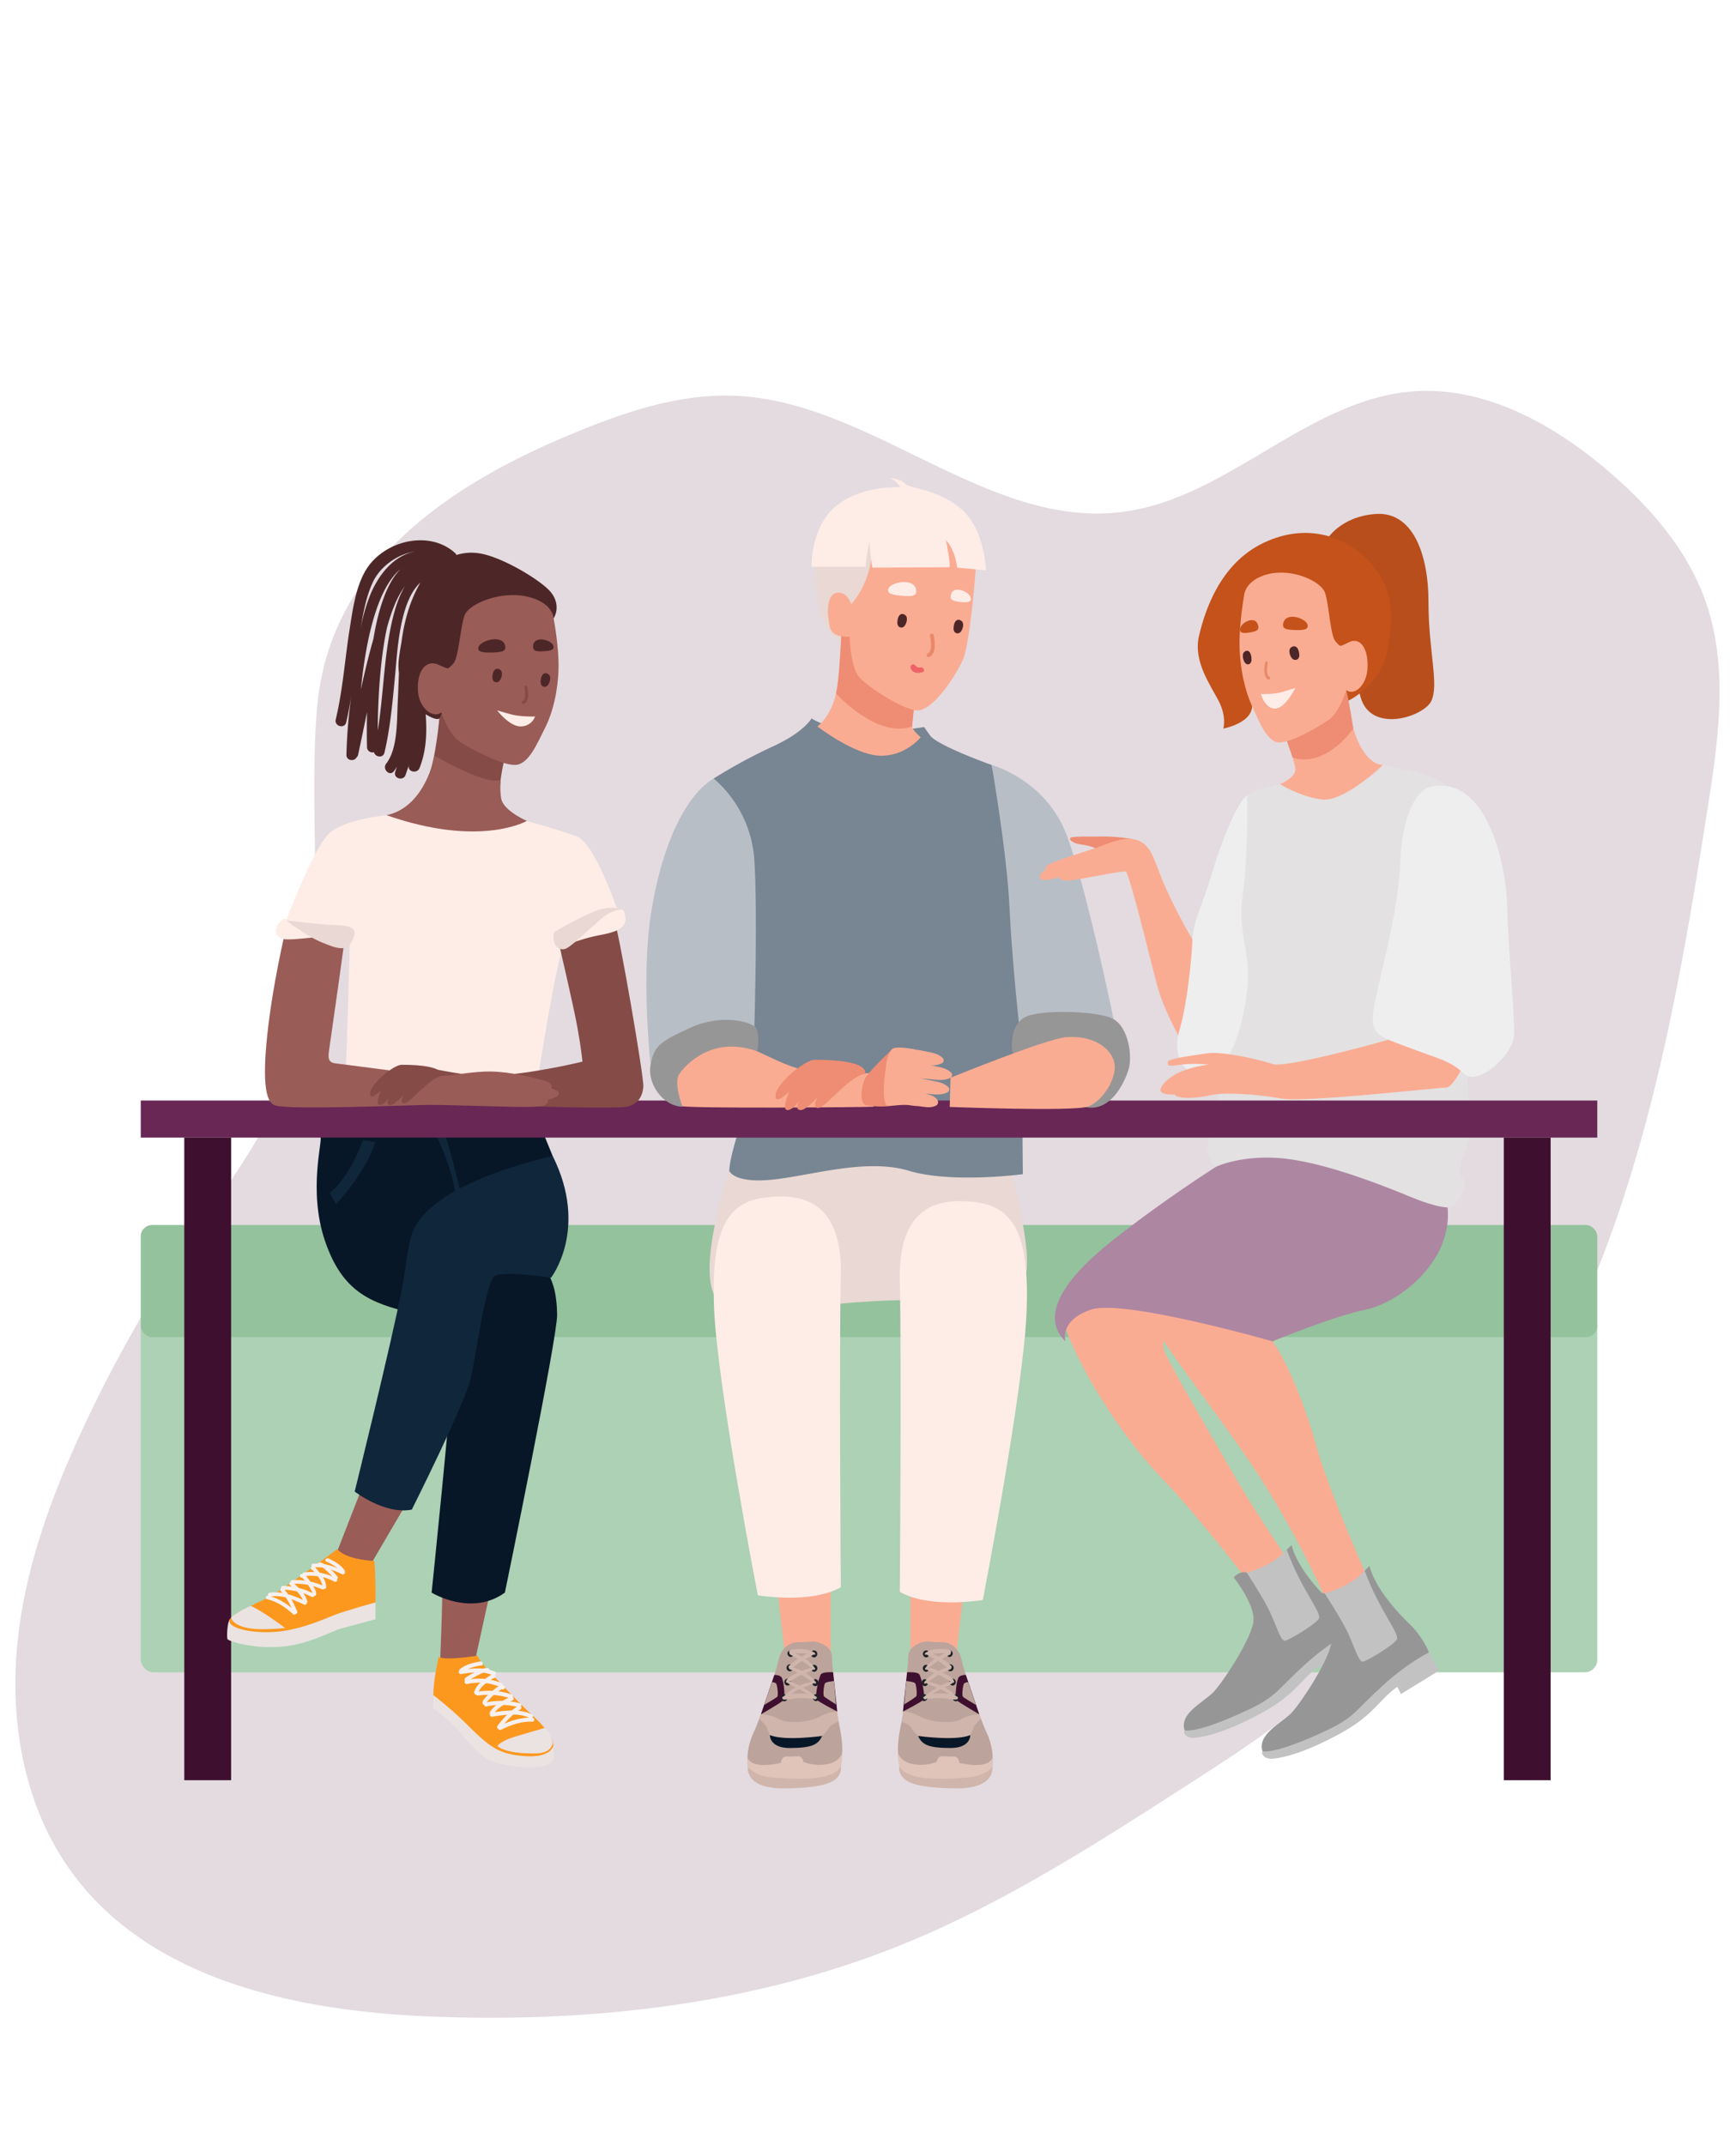<svg xmlns="http://www.w3.org/2000/svg" xmlns:xlink="http://www.w3.org/1999/xlink" width="740" height="914" viewBox="0 0 740 914">
  <defs>
    <clipPath id="clip-_6.1_IIlustration_2">
      <rect width="740" height="914"/>
    </clipPath>
  </defs>
  <g id="_6.1_IIlustration_2" data-name="6.1 IIlustration 2" clip-path="url(#clip-_6.1_IIlustration_2)">
    <path id="Path_102018" data-name="Path 102018" d="M374.841,42.555c-28.2-.2-55.423-9.723-82.721-17.089A568.689,568.689,0,0,0,200.148,8.672C167.21,5.431,133.6,5.136,101.635,13.779S39.368,40.492,21.019,68.286C-10.19,115.33-1.692,178.185,14.7,232.3c19.477,64.23,48.881,126.1,92.5,176.781,30.983,35.945,68.508,65.507,105.808,94.872,21.056,16.6,42.263,33.2,66.177,45.177,22.26,11.1,46.324,17.776,70.238,24.356,25.568,7.071,51.137,14.142,77.232,18.562,83.323,14.044,168.6.491,251.849-14.339,29.328-5.205,59.86-11.1,83.173-29.758,18.2-14.535,30.231-35.553,38.8-57.356,11.205-28.481,17-61.48,4.813-89.569-18.048-41.445-68.959-59.811-88.888-100.372-25.568-51.954,9.626-116.282-6.843-171.87-6.843-23.178-22.109-42.722-38.052-60.695C633.533,25.171,584.728-11.855,524.867,3.565,474.182,16.627,429.211,42.947,374.841,42.555Z" transform="translate(-39.185 797.648) rotate(-71)" fill="#e3dbe0"/>
    <g id="Group_17567" data-name="Group 17567" transform="translate(-285.637 -1135.008)">
      <rect id="Rectangle_15534" data-name="Rectangle 15534" width="620.875" height="152.932" rx="5.333" transform="translate(345.637 1694.681)" fill="#acd1b4"/>
      <rect id="Rectangle_15535" data-name="Rectangle 15535" width="620.875" height="47.774" rx="4.84" transform="translate(345.637 1657.023)" fill="#93c29c"/>
      <path id="Path_133966" data-name="Path 133966" d="M459.122,1480s-12.976,38.064-6.632,52.482,50.1.577,94.258,2.884,44.542-2.307,32.813-55.366S459.122,1480,459.122,1480Z" transform="translate(137.364 153.926)" fill="#e9d8d3"/>
      <path id="Path_133967" data-name="Path 133967" d="M531.672,1491.9c-3.961,2.946,31.817,46.715,49.07,73.821a425.237,425.237,0,0,1,28.7,53.807s18.61-6.485,16.9-10.841-16.808-37.487-22.576-58.25-14.884-40.659-20.418-46.138S534.1,1490.091,531.672,1491.9Z" transform="translate(242.735 199.985)" fill="#faac92"/>
      <path id="Path_133968" data-name="Path 133968" d="M516.625,1504.817s2.019,6.466,8.939,19.154,19.609,31.72,32.874,45.273,37.171,44.644,37.171,44.644l16.153-9.97s-15.549-22.85-25.065-39.575-28-47.755-28.548-51.617,1.153-12.111-3.749-19.032-9.228-4.614-23.646-1.442S516.625,1504.817,516.625,1504.817Z" transform="translate(223.466 196.749)" fill="#faac92"/>
      <path id="Path_133969" data-name="Path 133969" d="M393.035,1525.22,381.5,1554.827s3.7,9.468,16,1.779l14.342-24.465Z" transform="translate(46.869 243.849)" fill="#9a5c57"/>
      <path id="Path_133970" data-name="Path 133970" d="M401.7,1543.554c.484,1.154-.717,29.99-.717,29.99a15.73,15.73,0,0,0,15.186-.385l6.494-29.6Z" transform="translate(72.327 267.81)" fill="#9a5c57"/>
      <path id="Path_133971" data-name="Path 133971" d="M379.735,1460.387c1.153,1.153-5.382,22.684,1.924,44.217s19.078,26.53,37.028,30.758,17.567,10.766,17.376,22.684-8.919,96.507-8.919,96.507,16.822,10.381,31.229,0c0,0,22.437-108.81,22.266-118.423s-1.813-14.995-5.989-21.145,4.079-46.523,4.079-46.523l-3.308-8.074Z" transform="translate(42.482 159.117)" fill="#071727"/>
      <path id="Path_133972" data-name="Path 133972" d="M469.551,1463.887s-31.139,6.921-47.188,18.455-12.972,16.917-17.2,38.832-19.994,85.741-19.994,85.741,12.928,10,24.343,7.689c0,0,22.792-45.368,25.178-56.134s6.4-41.139,10.16-43.446,24.006.768,24.006.768S485.111,1495.03,469.551,1463.887Z" transform="translate(51.661 163.691)" fill="#10263b"/>
      <path id="Path_133973" data-name="Path 133973" d="M583.255,1470.477s-23.261,14.707-44.888,32.009-29.7,32.3-19.32,42.389c0,0-2.884-8.888,10.958-13.528s77.3,13.528,77.3,13.528,25.641-10.618,39.771-13.528,37.114-20.451,34.851-43.543-64.8-27.708-79.093-24.536S583.255,1470.477,583.255,1470.477Z" transform="translate(220.756 161.715)" fill="#ad86a2"/>
      <path id="Path_133974" data-name="Path 133974" d="M493.211,1383.075s-3.207,5.91-16.547,11.966a225.8,225.8,0,0,0-25.164,13.638s3.46,47.169,5.191,73.141,13.191,31.568,12.794,46.071-10.776,36.708-11.352,47.954c0,0,1.882,5.479,18.531,3.749s39.861-9.228,58.1-3.749,48.517,1.442,48.517,1.442-.565-60.277,0-74.11c1.73-42.288-13.3-100.279-13.3-100.279s-21.4-7.569-25.967-12.183l-2.831-3.972S508.686,1392.607,493.211,1383.075Z" transform="translate(138.353 58.077)" fill="#788593"/>
      <path id="Path_133975" data-name="Path 133975" d="M400.358,1461.21s6.672,13.025,8.017,25.353l2.152-1.516s-4.074-17.108-6-22.492S400.358,1461.21,400.358,1461.21Z" transform="translate(71.515 158.293)" fill="#10263b"/>
      <path id="Path_133976" data-name="Path 133976" d="M573.656,1399.862s-11.622,2.254-14.049,4.807-5.56,46.715-5.56,61.325-.738,44.814-3.654,55.366-8.457,31.72-7.5,35.949,3.46,5.576,3.46,5.576,10.381-5,27.3-3.652,40.177,10.141,55.172,16.317S646.9,1580,646.9,1580s7.689-6.921,4.42-12.5,2.692-10.958,3.077-19.223-6.259-143.02-9.954-147.832-26.956-8.776-26.956-8.776-4.9,8.194-18.889,10.5A49.446,49.446,0,0,1,573.656,1399.862Z" transform="translate(257.656 69.307)" fill="#e3e1e2"/>
      <path id="Path_133977" data-name="Path 133977" d="M394.692,1460.95s-5.045,15.138-14.13,22.492l2.6,4.9s12.4-12.833,16.87-26.53Z" transform="translate(45.644 159.853)" fill="#10263b"/>
      <path id="Path_133978" data-name="Path 133978" d="M502.859,1391.668s6.478,36.819,7.631,60.956,4.614,55.027,4.614,55.027,19.357-12.651,40.244-5.237c0,0-11.408-56.026-20.252-80.249S502.859,1391.668,502.859,1391.668Z" transform="translate(205.475 69.307)" fill="#b7bec6"/>
      <rect id="Rectangle_15536" data-name="Rectangle 15536" width="620.875" height="15.795" transform="translate(345.637 1603.979)" fill="#682755"/>
      <rect id="Rectangle_15537" data-name="Rectangle 15537" width="19.966" height="273.834" transform="translate(926.656 1619.774)" fill="#3e0f2f"/>
      <rect id="Rectangle_15538" data-name="Rectangle 15538" width="19.966" height="273.834" transform="translate(364.187 1619.774)" fill="#3e0f2f"/>
      <path id="Path_133979" data-name="Path 133979" d="M413.843,1381.595s-1.057,15.048-3.892,25.164c-5.583,19.918-18.889,19.486-18.889,19.486s18.744,8.939,35.037,9.082,24.723-6.632,24.723-6.632-8.575-3.46-10.739-8.363,1.338-18.455,1.338-18.455Z" transform="translate(59.366 56.143)" fill="#844b47"/>
      <path id="Path_133980" data-name="Path 133980" d="M411.508,1389.96s-3.721,21.747-20.446,25.353c0,0,18.744,8.939,35.037,9.082s24.723-6.632,24.723-6.632-10-4.323-10.914-9.6a32.048,32.048,0,0,1-.194-8.144S436.884,1404.256,411.508,1389.96Z" transform="translate(59.366 67.075)" fill="#9a5c57"/>
      <path id="Path_133981" data-name="Path 133981" d="M512.35,1439.441c-4.921,2.531-5.776,8.452-5.767,12.1s1.924,9.032,6.921,13.648S532.536,1478.37,541,1478.07s13.65-10.568,15.38-16.335-.1-17.745-6.395-21.369S518.694,1436.177,512.35,1439.441Z" transform="translate(210.342 128.933)" fill="#979696"/>
      <path id="Path_133982" data-name="Path 133982" d="M472.249,1371.049c-5.377-5.19-20.739-14.224-29.785-15.378a21.262,21.262,0,0,0-9.315.759,2.2,2.2,0,0,0-.6-.865c-10.194-9.184-27.261-5.933-35.919,4.376-6.051,7.2-7.539,18.845-8.958,27.778-2.058,12.953-2.916,26.033-5.968,38.825-.687,2.886,3.76,4.118,4.45,1.227.907-3.811,1.606-7.645,2.21-11.488a218.384,218.384,0,0,0-2.1,25.323c-.032,2.556,3.37,2.9,4.344,1.052a2.032,2.032,0,0,0,.639-1.1c1.3-6.037,2.538-12.1,3.807-18.151-.164,6.619-.085,11.989-.021,14.926a2.29,2.29,0,0,0,2.976,2.125c.436,2.1,3.876,2.715,4.466.2,2.593-11.073,3.5-22.245,4.589-33.54.92-9.585,1.834-30.922,10.739-38.929-4.552,7.853-6.9,16.458-8.1,25.519-.42,2.286-.8,4.623-1.089,7.066a24.312,24.312,0,0,0,.035,5.972c-.182,4.118-.3,8.238-.517,12.354-.4,7.645.12,19.77-4.909,26.237-1.8,2.316,1.442,5.6,3.262,3.262a19.827,19.827,0,0,0,1.32-1.954c-.254.727-.505,1.462-.745,2.215-.907,2.835,3.548,4.049,4.45,1.227.487-1.523,1.029-2.99,1.573-4.434-.039.1-.062.205-.1.309-1.091,2.761,3.368,3.961,4.448,1.225,2.937-7.433,3.193-15.129,2.614-22.878,2.824,1.8,5.218,2.438,5.82,1.776,1.783-1.972,11.258-37.153,22.765-40.613s25.937-2.067,25.937-2.067C475.716,1381.816,477.626,1376.24,472.249,1371.049Zm-74.483,21.108c-2.026,7.117-3.758,14.321-5.347,21.563,1.982-19.632,6.519-42.768,16.96-51.327C403.362,1368.353,399.83,1379.808,397.765,1392.158Zm7.244-4.21c-2.856,14.319-3.061,28.954-5.405,43.331.06-10.7.729-29.051,3.979-44.032,1.737-6.24,4.014-12.593,7.564-17.5C407.842,1375.361,406.107,1382.448,405.009,1387.948Zm-8.547-14.649a75.744,75.744,0,0,0-4.639,17.507c.2-1.3.4-2.6.621-3.9,1.1-6.393,2.346-13.1,5.138-19,3.094-6.535,10.358-11.823,17.862-12.956C406.935,1356.578,400.4,1363.944,396.462,1373.3Z" transform="translate(47.046 15.071)" fill="#4d2728"/>
      <path id="Path_133983" data-name="Path 133983" d="M415.321,1400.95s-18.022,1.585-24.654,7.929-18.167,36.9-18.167,36.9l27.106,10.3s-1.153,43.868-1.73,53.124,82.235,2.046,82.235,2.046,8.023-51.453,11.2-56.005,23.069-12.146,23.069-12.146-10.093-30.177-17.879-33.063-21.415-6.635-21.415-6.635S455.261,1414.934,415.321,1400.95Z" transform="translate(35.107 81.438)" fill="#feece7"/>
      <path id="Path_133984" data-name="Path 133984" d="M454.713,1370.178s-.164-6.775-11.428-9.274-24.532,3.075-26.453,7.88-2.5,18.481-5,20.871-1.536,2.367-6.344.265-8.842,2.026-8.651,10.439,6.729,12.642,10,9.95c0,0,3.075,9.613,8.457,12.882s16.838,9.369,22.742,9.491,9.541-8.9,13.009-15.733,5.583-16.2,5.774-25.552S454.713,1370.178,454.713,1370.178Z" transform="translate(66.905 28.293)" fill="#9a5c57"/>
      <path id="Path_133985" data-name="Path 133985" d="M545.021,1441.986c-8.7.6-49.569,17.325-49.569,17.325l-.334,12.423s52.787,2.051,58.939-.168,12.111-11.71,11.341-17.923S557.133,1441.155,545.021,1441.986Z" transform="translate(195.359 134.972)" fill="#faac92"/>
      <path id="Path_133986" data-name="Path 133986" d="M453.632,1430.2s6.189,26.287,7.92,35.9,2.115,14.418,2.115,14.418-21,5.188-38.064,6.01c-11.615.558-24.991-3.179-25.568-2.768s-2.971,9.657,7.357,12.82,69.374,4.095,74.647,3.246,7.2-4.42,7.581-8.5-10.333-65.613-12.111-70.017S453.632,1430.2,453.632,1430.2Z" transform="translate(70.243 106.879)" fill="#844b47"/>
      <path id="Path_133987" data-name="Path 133987" d="M424.772,1433.494a73.258,73.258,0,0,1,12.589-3.74c6.577-1.255,14.2-2.784,10.554-10.729,0,0-4.1-2.685-9.684,1.047S424.772,1433.494,424.772,1433.494Z" transform="translate(103.422 103.84)" fill="#feece7"/>
      <path id="Path_133988" data-name="Path 133988" d="M422.188,1428.4c-1.1,4.565,1.174,8.037,4.535,7.223s15.226-13.853,19.57-15.618,5.366-.918,5.366-.918-4.664-2.752-12.789.7A155.408,155.408,0,0,0,422.188,1428.4Z" transform="translate(99.679 103.78)" fill="#e9d8d3"/>
      <path id="Path_133989" data-name="Path 133989" d="M414.353,1374.789a1.582,1.582,0,0,0-.833-.648.873.873,0,0,0-.5-.235c-1.869-.226-2.365,2.115-2.4,3.546a2.278,2.278,0,0,0,.69,1.91,1.669,1.669,0,0,0,2.079-.085C414.425,1378.413,415.124,1375.959,414.353,1374.789Z" transform="translate(84.926 46.073)" fill="#4d2728"/>
      <path id="Path_133990" data-name="Path 133990" d="M423.261,1375.62a1.6,1.6,0,0,0-.835-.65.862.862,0,0,0-.5-.233c-1.866-.226-2.362,2.113-2.4,3.546a2.273,2.273,0,0,0,.687,1.908,1.671,1.671,0,0,0,2.081-.085C423.333,1379.244,424.032,1376.79,423.261,1375.62Z" transform="translate(96.568 47.159)" fill="#4d2728"/>
      <g id="Group_17556" data-name="Group 17556" transform="translate(508.068 1427.179)">
        <path id="Path_133991" data-name="Path 133991" d="M416.673,1384.758a.624.624,0,0,1-.249-1.2c1.555-.676,1.038-4.494.734-5.779a.621.621,0,0,1,.461-.75.634.634,0,0,1,.752.461c.145.612,1.338,6-1.451,7.214A.672.672,0,0,1,416.673,1384.758Z" transform="translate(-416.048 -1377.018)" fill="#844b47"/>
      </g>
      <g id="Group_17557" data-name="Group 17557" transform="translate(790.256 1793.429)">
        <path id="Path_133992" data-name="Path 133992" d="M559.648,1549.538s8.87,11.149,8.436,18.328-12.723,25.854-16.88,30.334-14.831,9.11-12.508,16.474c.637,2.019,8.021,1.167,16.467-2.194s21.42-9.036,28.892-17.013,23.8-17.486,25.609-19.588-3.772-11.011-7.687-14.764-15.122-15.015-17.671-25.334c0,0-1.2,1.084-2.055,1.991,0,0-3.832,4.865-6.6,6.462-2.741,1.583-7.2,4.208-10.453,3.26C562.041,1546.569,559.648,1549.538,559.648,1549.538Z" transform="translate(-538.37 -1535.78)" fill="#979696"/>
        <path id="Path_133993" data-name="Path 133993" d="M538.631,1593.83c-.824,1.047.8,3.6,4.482,3.228,4.886-.494,13.772-2.69,28.4-10.612s16.543-14.326,24.541-20.033l1.6,3.075,16.155-9.908-4.088-7.85s-8.27,3.689-19.925,14.234-11.867,13.368-23.531,18.891C543.337,1595.706,538.631,1593.83,538.631,1593.83Z" transform="translate(-538.304 -1514.936)" fill="#c2c2c3"/>
        <path id="Path_133994" data-name="Path 133994" d="M550,1546.364s7.191,10.951,10,17.018,4.512,12.247,6.3,12.01,12.9-6.946,14.421-9.361-7.38-12.174-13.675-29.388C567.051,1536.643,562.509,1542.77,550,1546.364Z" transform="translate(-523.17 -1534.652)" fill="#c2c2c3"/>
      </g>
      <path id="Path_133995" data-name="Path 133995" d="M377.613,1421.76s-6.344,25.86-8.459,49.892,2.221,25.39,4.277,25.9c7.354,1.846,58.208-.339,65.316-.339,9.8,0,31.722.854,39.6.854s11.138-.064,10.951-3.246c0,0,3.49-.293,4.439-2.026s-3.156-2.6-3.156-2.6,1.421-2.247-3.387-3.479-13.535-3.539-21.86-3.73-16.977,1.922-22.552,1.922c-4.27,0-32.35-3.968-44.1-5.394-3.274-.4-3.223-2.443-2.754-5.707,6.589-45.769,6.672-47.931,6.672-47.931Z" transform="translate(29.994 108.635)" fill="#9a5c57"/>
      <path id="Path_133996" data-name="Path 133996" d="M418.166,1371.018c-.27,2.4,1.073,2.713,4.639,2.491s4.293-.886,4.007-2.194C426.235,1368.689,418.655,1366.667,418.166,1371.018Z" transform="translate(94.745 39.004)" fill="#4d2728"/>
      <path id="Path_133997" data-name="Path 133997" d="M419.364,1370.913c.784,2.611-.93,3.084-5.675,3.2s-5.818-.54-5.673-2C408.307,1369.173,417.947,1366.193,419.364,1370.913Z" transform="translate(81.507 38.955)" fill="#4d2728"/>
      <path id="Path_133998" data-name="Path 133998" d="M427.648,1384.19s-6.247.194-10.381-.96-5.767-1.636-5.767-1.636,5.094,6.729,9.9,6.826A6.49,6.49,0,0,0,427.648,1384.19Z" transform="translate(86.077 56.143)" fill="#feece7"/>
      <path id="Path_133999" data-name="Path 133999" d="M373.8,1420.081c-4.037,3.075-4.229,7.223-.577,8.515s23.261-2.425,28.451-1.336,5.576,2.369,5.576,2.369-2.5-4.95-12.3-6.865A199.734,199.734,0,0,0,373.8,1420.081Z" transform="translate(32.653 106.441)" fill="#feece7"/>
      <path id="Path_134000" data-name="Path 134000" d="M372.5,1420.383s8.506,6.662,15.426,9.463,11.86,4.766,13.735-3.82c0,0,1.117-3.343-6.526-3.55S372.5,1420.383,372.5,1420.383Z" transform="translate(35.107 106.835)" fill="#e9d8d3"/>
      <path id="Path_134001" data-name="Path 134001" d="M470.337,1360.854s-.192,11.917,1.347,20.954,9.611,15.186,9.611,15.186a59.628,59.628,0,0,1,6.921-14.8c4.422-6.344,9.421-27.3,9.421-27.3s-4.614-7.112-5.767-6.921S470.337,1360.854,470.337,1360.854Z" transform="translate(162.962 12.196)" fill="#e9d8d3"/>
      <path id="Path_134002" data-name="Path 134002" d="M401.457,1447.052c-3.389,0-12.951,7.927-13.41,11.948s4.69-1.107,4.69-1.107-2.886,6.448-.526,6.3,4.722-4.427,4.722-4.427-3.2,4.429-.235,4.429c1.822,0,5.744-4.429,5.744-4.429s-1.991,3.246-.194,3.7c2.524.637,10.252-10.487,16.3-11.634C418.545,1451.834,420.907,1447.052,401.457,1447.052Z" transform="translate(55.388 141.689)" fill="#844b47"/>
      <path id="Path_134003" data-name="Path 134003" d="M481.24,1367.088c-.835.415-.577,19.3-3.075,28.147s-7.5,12.3-7.5,12.3,15.572,12.065,26.53,12.471,17.493-7.857,17.493-7.857-3.652-3.073-3.652-4.614.96-9.645.96-9.645S486.045,1364.7,481.24,1367.088Z" transform="translate(163.403 37.024)" fill="#faac92"/>
      <path id="Path_134004" data-name="Path 134004" d="M476.366,1368.453s-.948,19.976-2.263,24.363c0,0,17.449,19.429,32.444,14.044l.96-9.645S482.9,1361.186,476.366,1368.453Z" transform="translate(167.894 37.703)" fill="#ee8d73"/>
      <path id="Path_134005" data-name="Path 134005" d="M543.419,1405.931a73.379,73.379,0,0,0-11.784-1.047c-4.8.155-12.7-.2-13.936.517s.927,2.27,3.405,2.734,6.194.775,8.054,2.632S543.419,1405.931,543.419,1405.931Z" transform="translate(224.401 86.561)" fill="#ee8d73"/>
      <g id="Group_17558" data-name="Group 17558" transform="translate(382.448 1795.187)">
        <path id="Path_134006" data-name="Path 134006" d="M362.766,1553.571c-1.142,1.14-1.368,7.643-1.027,8.441s10.153,4.106,22.246,3.308,21.9-6.616,26.01-7.758,14.838-3.991,14.838-3.991l-.007-7.188s-5.248-.57-21.447,3.08S362.766,1553.571,362.766,1553.571Z" transform="translate(-361.594 -1523.723)" fill="#eae3e2"/>
        <path id="Path_134007" data-name="Path 134007" d="M408,1536.542s-23.189,17.184-28.894,20.266-15.288,6.616-16.884,9.583,6.275,5.818,17.454,5.474,22.246-5.361,26.809-7.186,17.8-5.477,17.8-5.477.113-14.146-.57-17.683C423.709,1541.52,412.179,1541.216,408,1536.542Z" transform="translate(-361.046 -1536.542)" fill="#fd981e"/>
        <path id="Path_134008" data-name="Path 134008" d="M370.714,1547s-6.307,2.752-8.386,5.015c0,0,.72,4.819,12.979,4.925a84.481,84.481,0,0,0,10.04-.533S376.008,1549.381,370.714,1547Z" transform="translate(-360.634 -1522.873)" fill="#eae3e2"/>
        <path id="Path_134009" data-name="Path 134009" d="M369.315,1555.7c4.106.932,7.458,3.225,10.6,5.929a.83.83,0,0,0,.224.235l.358.249a.7.7,0,0,0,.909-.1.89.89,0,0,0,.685-1.206,47.193,47.193,0,0,0-2.459-5.128,57.681,57.681,0,0,1,5.361,2.281.86.86,0,0,0,1.213-.768.7.7,0,0,0,.2-.743,10.858,10.858,0,0,0-1.686-3.32,27.434,27.434,0,0,1,3.553,1.532.808.808,0,0,0,1.1-.353.845.845,0,0,0,.828-.593,4.362,4.362,0,0,0-.7-2.579c-.168-.362-.369-.706-.568-1.052a26.639,26.639,0,0,1,3.689,1.333,1.967,1.967,0,0,0,1.873-.66,8.207,8.207,0,0,0-1.386-4.466,21.386,21.386,0,0,1,4.891,1.885.826.826,0,0,0,1.156-1,.875.875,0,0,0,.113-1.174,22.851,22.851,0,0,0-2.858-2.985,50.446,50.446,0,0,1,4.872,2,.843.843,0,0,0,1.123-1.1.666.666,0,0,0-.108-.591c-1.553-2.3-4.457-3.947-6.944-5.052-.934-.415-1.758.959-.819,1.375a21.5,21.5,0,0,1,4.778,2.791,27.006,27.006,0,0,0-5.705-1.739,4.93,4.93,0,0,0-1.732-.7.807.807,0,0,0-.893.468,15.048,15.048,0,0,0-2.233.125c-.62.085-.7.692-.445,1.121a.672.672,0,0,0-.235.251.84.84,0,0,0,.088,1.027.909.909,0,0,0,.369.2,5.143,5.143,0,0,1,.918.927,23.01,23.01,0,0,0-4.388.132.845.845,0,0,0-.717.639,1.068,1.068,0,0,0-.482.042.811.811,0,0,0-.489,1.169.832.832,0,0,0,.943.425c.143.159.694.8,1.017,1.184a28.827,28.827,0,0,0-5.278-.2.806.806,0,0,0-.766.872.72.72,0,0,0-.258,1.236c.265.224.538.455.81.69a29.49,29.49,0,0,0-3.855-.3.779.779,0,0,0-.727,1.066.764.764,0,0,0-.12,1.174c.238.244.441.512.66.768a15.508,15.508,0,0,0-5.555-.051.737.737,0,0,0-.413,1.209C368.736,1553.928,368.31,1555.471,369.315,1555.7Zm22.43-11.318c-.251-.307-.51-.612-.775-.907a18.346,18.346,0,0,0-1.232-1.377,13.67,13.67,0,0,1,3.271.095,19.182,19.182,0,0,1,2.436,2.12c.588.542,1.149,1.1,1.686,1.677A23.03,23.03,0,0,0,391.745,1544.382Zm-4.067,3.753a17.812,17.812,0,0,0-1.859-2.351,21.732,21.732,0,0,1,5.041.088c.161.208.344.4.494.618a8.419,8.419,0,0,1,1.456,3.311A29.546,29.546,0,0,0,387.678,1548.135Zm-4.9,2.74c-.628-.634-1.28-1.223-1.929-1.785a27.255,27.255,0,0,1,5.864.464c.06.088.129.166.187.251a16.451,16.451,0,0,1,.992,1.687,7.721,7.721,0,0,1,.734,1.571A28.841,28.841,0,0,0,382.779,1550.876Zm-4.505,2.7a22,22,0,0,0-1.546-1.936,27.216,27.216,0,0,1,5.244.685,12.747,12.747,0,0,1,2.563,3.67A44.069,44.069,0,0,0,378.273,1553.575Zm-7.315.906a15.467,15.467,0,0,1,6.321.482,31.639,31.639,0,0,1,2.448,4.439A25.916,25.916,0,0,0,370.958,1554.481Z" transform="translate(-352.246 -1534.377)" fill="#f7f0ef"/>
      </g>
      <path id="Path_134010" data-name="Path 134010" d="M576.477,1497.829c-2.093-1.7-11.382-17.807-14.633-29.884s-11.927-48.226-13.475-48.692-21.3,3.869-24.859,3.869-3.562-1.55-3.562-1.55-3.716,1.55-6.658,1.239-1.084-3.312.93-4.21c0,0-1.239-1.209,2.941-3.066s15.106-5.036,21.3-7.359,12.079-4.337,16.723-1.393,5.527,8.319,9.6,17.962a225.154,225.154,0,0,0,14.2,27.074S578.567,1499.531,576.477,1497.829Z" transform="translate(217.11 87.141)" fill="#faac92"/>
      <path id="Path_134011" data-name="Path 134011" d="M491.052,1360.812s-1.4,10.939-8.517,18.82c0,0-1.73-5.767-6.344-4.805s-3.846,10.3-2.692,14.859,8.337,3.788,8.337,3.788.314,13.073,4.159,17.3,17.544,13.265,24.248,14.13,16.891-14.739,19.966-21.74,5.576-40.449,5.576-40.449-6.344-13.456-14.227-14.227S491.052,1360.812,491.052,1360.812Z" transform="translate(165.954 12.832)" fill="#faac92"/>
      <g id="Group_17559" data-name="Group 17559" transform="translate(470.304 1840.539)">
        <path id="Path_134012" data-name="Path 134012" d="M401.992,1556.757s-1.23,5.634-1.806,10.04a73.779,73.779,0,0,0-.505,9.244s12.64,7.7,15.962,12.695,10.328,9.262,15.745,11.14,16.2,1.181,18.7-2.6c3.25-4.911-4.422-12.229-9.405-16.852s-17.443-17.9-19.032-19.632a30.909,30.909,0,0,1-3.211-4.591S405.24,1558.418,401.992,1556.757Z" transform="translate(-399.678 -1556.201)" fill="#fd981e"/>
        <path id="Path_134013" data-name="Path 134013" d="M399.717,1563.486l-.039,5.634s8.27,6.176,10.764,9.426,9.1,10.508,12.349,12.351,13.023,3.7,20.693,3.356c6.464-.288,7.841-3.523,7.834-4.549l-.538-4.549s-.671,6.042-15.567,3.97c-8.563-1.19-12.64-4.729-20.656-12.637A159.577,159.577,0,0,0,399.717,1563.486Z" transform="translate(-399.677 -1546.68)" fill="#eae3e2"/>
        <path id="Path_134014" data-name="Path 134014" d="M431.642,1569.559s-5.292,1.518-12.081,3.541-8.017,4.118-8.017,4.118,2.817,3.414,16.4,3.177c6.84-.12,7.119-4.3,7.119-4.3A10.426,10.426,0,0,0,431.642,1569.559Z" transform="translate(-384.169 -1538.743)" fill="#eae3e2"/>
        <path id="Path_134015" data-name="Path 134015" d="M435.772,1581.21a.848.848,0,0,0-.175-1.382,16.85,16.85,0,0,0-5.816-1.541c.3-.2.591-.424.909-.611a.827.827,0,0,0,.212-1.26.843.843,0,0,0-.454-1.32,31.48,31.48,0,0,0-4.109-.8q.529-.253,1.043-.489a.779.779,0,0,0,.085-1.363.873.873,0,0,0-.549-1.13,31.111,31.111,0,0,0-5.569-1.3c.445-.3,1.206-.819,1.4-.946a.862.862,0,0,0,1.043-.115.886.886,0,0,0-.111-1.416,1.145,1.145,0,0,0-.491-.182.916.916,0,0,0-.565-.872,24.732,24.732,0,0,0-4.545-1.4,5.645,5.645,0,0,1,1.225-.706.923.923,0,0,0,.394-.081.883.883,0,0,0,.448-1,.8.8,0,0,0-.187-.4.75.75,0,0,0-.143-1.3,16.306,16.306,0,0,0-2.3-.771.876.876,0,0,0-.8-.745,5.355,5.355,0,0,0-2.009.236,29.256,29.256,0,0,0-6.455.18,23.251,23.251,0,0,1,5.788-1.543c1.1-.166.632-1.836-.461-1.67-2.911.441-6.418,1.331-8.7,3.283a.733.733,0,0,0-.281.586.914.914,0,0,0,.858,1.476,54.64,54.64,0,0,1,5.659-.692,24.949,24.949,0,0,0-3.841,2.3.952.952,0,0,0-.217,1.262.893.893,0,0,0,.921,1.37,23.138,23.138,0,0,1,5.645-.565,8.887,8.887,0,0,0-2.727,4.266,2.124,2.124,0,0,0,1.765,1.225,28.96,28.96,0,0,1,4.235-.334c-.307.3-.616.6-.9.934-.574.683-1.453,1.559-1.474,2.494a.891.891,0,0,0,.637.835.962.962,0,0,0,1.107.7,29.992,29.992,0,0,1,4.148-.581,11.824,11.824,0,0,0-2.711,2.983.755.755,0,0,0,0,.835.929.929,0,0,0,1.045,1.149,62.764,62.764,0,0,1,6.252-.844,50.909,50.909,0,0,0-4.037,4.648.964.964,0,0,0,.369,1.456.756.756,0,0,0,.92.362l.445-.159a.91.91,0,0,0,.3-.18c4.049-1.922,8.206-3.357,12.76-3.154C436.888,1582.993,436.884,1581.26,435.772,1581.21Zm-26.257-16.377c.729-.45,1.474-.872,2.242-1.269a20.784,20.784,0,0,1,3.151-1.513,14.858,14.858,0,0,1,3.442.837,19.27,19.27,0,0,0-1.682,1.087c-.362.23-.717.475-1.068.724A24.807,24.807,0,0,0,409.514,1564.833Zm3.421,5.216a9.128,9.128,0,0,1,2.471-3.038c.219-.185.464-.332.692-.5a23.548,23.548,0,0,1,5.287,1.352,19.345,19.345,0,0,0-2.616,1.924A31.861,31.861,0,0,0,412.936,1570.049Zm3.43,4.607a8.326,8.326,0,0,1,1.218-1.43,16.989,16.989,0,0,1,1.52-1.477c.085-.074.18-.136.265-.208a29.4,29.4,0,0,1,6.256,1.195c-.837.4-1.689.828-2.526,1.313A31.151,31.151,0,0,0,416.366,1574.656Zm3.435,4.233a13.763,13.763,0,0,1,3.726-3.1,29.236,29.236,0,0,1,5.673.789,23.4,23.4,0,0,0-2.169,1.573A47.776,47.776,0,0,0,419.8,1578.889Zm4.039,4.935a34.429,34.429,0,0,1,3.829-3.931,16.674,16.674,0,0,1,6.736,1.31A28.022,28.022,0,0,0,423.84,1583.824Z" transform="translate(-393.524 -1554.793)" fill="#f7f0ef"/>
      </g>
      <path id="Path_134016" data-name="Path 134016" d="M491.924,1374.4a1.942,1.942,0,0,1-1.834-.727,1.194,1.194,0,0,0-2.122,1.084c.8,1.85,2.57,2.279,4.927,1.661C494.439,1376.009,493.468,1373.942,491.924,1374.4Z" transform="translate(185.862 45.049)" fill="#ed6367"/>
      <path id="Path_134017" data-name="Path 134017" d="M566.98,1397.3c-3.829,1.922-10.944,19.415-15.173,33.642s-7.825,19.777-8.141,27.768-2.24,27.533-5.509,38.427,1.539,20.739,11.92,18.411,14.965-19.436,16.9-35.2-4.289-23.84-1.848-41.142S566.98,1397.3,566.98,1397.3Z" transform="translate(250.283 76.673)" fill="#eeeeef"/>
      <path id="Path_134018" data-name="Path 134018" d="M489.178,1364.676a1.588,1.588,0,0,0-.835-.648.865.865,0,0,0-.5-.235c-1.869-.226-2.365,2.115-2.4,3.546a2.264,2.264,0,0,0,.688,1.907,1.667,1.667,0,0,0,2.081-.085C489.25,1368.3,489.947,1365.845,489.178,1364.676Z" transform="translate(182.716 32.857)" fill="#4d2728"/>
      <path id="Path_134019" data-name="Path 134019" d="M499.564,1365.747a1.606,1.606,0,0,0-.833-.648.868.868,0,0,0-.5-.233c-1.869-.226-2.365,2.113-2.4,3.546a2.276,2.276,0,0,0,.69,1.907,1.669,1.669,0,0,0,2.078-.085C499.636,1369.373,500.335,1366.916,499.564,1365.747Z" transform="translate(196.29 34.259)" fill="#4d2728"/>
      <g id="Group_17560" data-name="Group 17560" transform="translate(680.624 1405.028)">
        <path id="Path_134020" data-name="Path 134020" d="M491.652,1377.416a.806.806,0,0,1-.321-1.545c2.009-.872,1.34-5.807.948-7.468a.807.807,0,0,1,.6-.969.816.816,0,0,1,.969.6c.189.789,1.73,7.751-1.871,9.318A.8.8,0,0,1,491.652,1377.416Z" transform="translate(-490.847 -1367.416)" fill="#e98969"/>
      </g>
      <path id="Path_134021" data-name="Path 134021" d="M495.453,1361.3c-.674,2.325.6,2.856,4.15,3.244s4.381-.148,4.319-1.486C503.8,1360.368,496.669,1357.094,495.453,1361.3Z" transform="translate(195.57 26.987)" fill="#feece7"/>
      <path id="Path_134022" data-name="Path 134022" d="M495.655,1361.024c.491,2.826-1.338,3.119-6.259,2.685s-5.947-1.25-5.62-2.764C484.439,1357.9,494.767,1355.914,495.655,1361.024Z" transform="translate(180.464 25.157)" fill="#feece7"/>
      <path id="Path_134023" data-name="Path 134023" d="M494.385,1365.24s-1.73,8.192-1.73,11.269H469.586s-.577-16.919,10.575-25.953,27.309-7.883,27.309-7.883a11.067,11.067,0,0,0-4.434-4.037s5.043.577,6.464,2.5,13.47,2.115,23.69,10.575,10.794,26.336,10.794,26.336l-12.3-1.153s-.768-7.541-4.805-11.652c0,0,1.7,8,1.617,11.461l-32.954.192S494.194,1369.543,494.385,1365.24Z" transform="translate(161.984)" fill="#feece7"/>
      <path id="Path_134024" data-name="Path 134024" d="M527.916,1456.556c-.279.337-17.014.138-26.818-1.207s-23.261-10.575-32.874-12.5-16.148,3.652-21.531,11.343-2.307,14.9,0,16.292,81.909.591,83.049.434S527.916,1456.556,527.916,1456.556Z" transform="translate(128.164 135.703)" fill="#faac92"/>
      <path id="Path_134025" data-name="Path 134025" d="M492.742,1444c-2.049,1.308-10.434,9.811-12.164,12.5s-2.884,10.873,0,11.726,11.535,1.156,13.073-.574S494.786,1442.69,492.742,1444Z" transform="translate(174.061 137.626)" fill="#ee8d73"/>
      <path id="Path_134026" data-name="Path 134026" d="M483.938,1468.311c.667,1.073,5.61-.417,9.941.115a31.634,31.634,0,0,0,3.366.38c2.831.185,5.656,1.221,8.312-.45a1.721,1.721,0,0,0,.21-2.2c-1.472-1.82-3.412-2.247-5.331-2.722,3.308.274,6.6,1.022,9.7-.514a1.461,1.461,0,0,0,.268-2.2c-2.127-2.067-5.02-2.337-7.772-2.921-1.481-.314-2.962-.565-4.448-.782.858.074,1.728.127,2.614.173,3.6.182,7.188,1.218,10.563-.452a1.46,1.46,0,0,0,.265-2.2c-2.127-2.069-5.017-2.339-7.77-2.923-.332-.069-.667-.108-1-.175a10.128,10.128,0,0,0,4.918-.921,1.461,1.461,0,0,0,.268-2.2c-2.127-2.067-5.018-2.339-7.77-2.921-1.273-.27-2.549-.473-3.825-.674.035-.028-6.136-1.352-9.1-.653s-3.5,8.067-3.795,10.27C482.785,1460.192,482.568,1466.1,483.938,1468.311Z" transform="translate(179.448 137.541)" fill="#faac92"/>
      <path id="Path_134027" data-name="Path 134027" d="M487.864,1542.387v33.64l19.392-1.03,3.154-27.276Z" transform="translate(185.878 266.284)" fill="#faac92"/>
      <path id="Path_134028" data-name="Path 134028" d="M485.895,1542.387v33.64L466.5,1575l-3.154-27.276Z" transform="translate(153.839 266.284)" fill="#faac92"/>
      <path id="Path_134029" data-name="Path 134029" d="M479.712,1446.122c-4.236,0-16.192,9.908-16.764,14.938s5.862-1.385,5.862-1.385-3.608,8.063-.657,7.883,5.9-5.534,5.9-5.534-4,5.539-.293,5.539c2.277,0,7.181-5.539,7.181-5.539s-2.489,4.058-.24,4.623c3.154.8,12.817-13.11,20.372-14.545C501.076,1452.1,504.031,1446.122,479.712,1446.122Z" transform="translate(153.267 140.474)" fill="#ee8d73"/>
      <path id="Path_134030" data-name="Path 134030" d="M467.74,1394.174c-12.3,7.412-22.223,28.943-26.684,57.4s0,66.515,0,66.515,9-14.61,43.986-16.534c0,0,1.539-50.752,0-73.051A49.891,49.891,0,0,0,467.74,1394.174Z" transform="translate(122.114 72.582)" fill="#b7bec6"/>
      <path id="Path_134031" data-name="Path 134031" d="M485.474,1452.171s1.211-7.537-.628-10.038-14.524-6.15-27.981,0-15.332,7.876-16.893,15.761,5.161,17.7,13.625,17.883c0,0-4.037-10.2-1.345-14.037S466.216,1445.291,485.474,1452.171Z" transform="translate(122.992 130.847)" fill="#979696"/>
      <path id="Path_134032" data-name="Path 134032" d="M473.7,1471.785c-16.1,1.927-23.406,13.071-22.04,46.906s18.665,122.652,18.665,122.652,22.686,3.843,35.374-3.46c0,0-.771-100.351,0-132.265S489.765,1469.862,473.7,1471.785Z" transform="translate(138.354 173.48)" fill="#feece7"/>
      <path id="Path_134033" data-name="Path 134033" d="M517.906,1472.644c16.1,1.927,23.408,13.071,22.043,46.906S521.281,1642.2,521.281,1642.2s-22.684,3.843-35.372-3.46c0,0,.768-100.351,0-132.265S501.843,1470.721,517.906,1472.644Z" transform="translate(183.29 174.603)" fill="#feece7"/>
      <path id="Path_134034" data-name="Path 134034" d="M564.768,1356.86c-.54-.205,5.767-10.575,21.147-11.534s22.3,16.63,22.3,37.633,4.614,35.255,1.153,42.161-27.118,14.384-30.477-3.292S582.07,1363.4,564.768,1356.86Z" transform="translate(286.344 8.692)" fill="#b84e1b"/>
      <path id="Path_134035" data-name="Path 134035" d="M563.853,1420.52s3.357,8.028-12.021,11.7c0,0,1.536-4.953-1.924-11.7s-10.958-16.947-8.457-27.7,8.946-30.945,27.568-39.788,35.3-2.692,45.292,8.266,10.381,22.121,7.5,37.495-17.11,21.731-17.11,21.731-1.345-6.868-1.536-8.824S563.853,1420.52,563.853,1420.52Z" transform="translate(255.257 13.291)" fill="#c4521a"/>
      <g id="Group_17561" data-name="Group 17561" transform="translate(823.478 1802.325)">
        <path id="Path_134036" data-name="Path 134036" d="M574.047,1553.394s8.87,11.147,8.439,18.326-12.725,25.854-16.88,30.334-14.831,9.112-12.508,16.476c.637,2.016,8.021,1.165,16.467-2.194s21.42-9.039,28.889-17.016,23.8-17.484,25.612-19.586-3.772-11.011-7.687-14.767-15.124-15.013-17.671-25.332c0,0-1.2,1.082-2.055,1.991,0,0-3.834,4.865-6.6,6.462-2.738,1.58-7.2,4.208-10.45,3.26C576.442,1550.425,574.047,1553.394,574.047,1553.394Z" transform="translate(-552.771 -1539.636)" fill="#979696"/>
        <path id="Path_134037" data-name="Path 134037" d="M553.032,1597.686c-.824,1.045.8,3.6,4.482,3.228,4.886-.5,13.772-2.69,28.4-10.612s16.543-14.328,24.539-20.033l1.6,3.073,16.153-9.908-4.086-7.848s-8.27,3.687-19.927,14.234-11.864,13.369-23.531,18.889C557.736,1599.561,553.032,1597.686,553.032,1597.686Z" transform="translate(-552.705 -1518.792)" fill="#c2c2c3"/>
        <path id="Path_134038" data-name="Path 134038" d="M564.4,1550.22s7.191,10.949,10,17.016,4.51,12.25,6.3,12.01,12.9-6.944,14.421-9.359-7.38-12.173-13.675-29.388C581.452,1540.5,576.91,1546.624,564.4,1550.22Z" transform="translate(-537.571 -1538.508)" fill="#c2c2c3"/>
      </g>
      <path id="Path_134039" data-name="Path 134039" d="M558.474,1398.457s3.963,10.188,4.192,13.648-6.5,6.344-6.5,6.344,8.457,5.384,17.879,6.538S600,1410.255,600,1410.255s-5.191.505-9.8-8.337-6.434-24.471-6.434-24.471Z" transform="translate(275.145 50.72)" fill="#faac92"/>
      <path id="Path_134040" data-name="Path 134040" d="M557.441,1400.111l2.385,6.951s12.3,5.567,25.881-12.3c0,0-1.926-12.434-3.013-16.476s-12.522,7.876-16.61,11.128S557.441,1400.111,557.441,1400.111Z" transform="translate(276.809 50.742)" fill="#ee8d73"/>
      <g id="Group_17563" data-name="Group 17563" transform="translate(668.363 1834.509)">
        <path id="Path_134041" data-name="Path 134041" d="M490,1559.661s-1.209,20.123-2.872,28.029-3.883,19.081,4.266,24.813,28.816,1.631,31.923-1.26c3.536-3.294,3.456-11.481.016-18.884s-10.148-27.981-10.665-30.936-3.036-7.67-8.674-7.574-5.91-.909-9.262.475S490.132,1557.647,490,1559.661Z" transform="translate(-485.517 -1553.587)" fill="#bca39b"/>
        <g id="Group_17562" data-name="Group 17562" transform="translate(0 47.11)">
          <path id="Path_134042" data-name="Path 134042" d="M503.062,1574.815a1.548,1.548,0,0,0-.025-.228S503.046,1574.677,503.062,1574.815Z" transform="translate(-462.655 -1573.251)" fill="#e0c3b9"/>
          <path id="Path_134043" data-name="Path 134043" d="M525.94,1575.572c.032.657-.173,2.574-3.484,3.53-3.172.916-7.82.171-10.706-.521-.155-1.474-1.013-2.618-2.074-2.648l-5.405-.155c-1.022-.03-1.887.985-2.134,2.362a18.172,18.172,0,0,1-11.216.752c-4.881-1.377-5.371-4.884-5.371-4.884a22.189,22.189,0,0,0,1.19,8.06c1.449,3.9,13.793,4.3,23.055,3.869s12.363-1.382,14.651-2.761C526.482,1581.948,526.057,1576.711,525.94,1575.572Z" transform="translate(-485.532 -1574.008)" fill="#e0c3b9"/>
        </g>
        <path id="Path_134044" data-name="Path 134044" d="M485.817,1576.6a6.2,6.2,0,0,0,2.639,5.811c3.308,2.616,11.488,3.608,21.553,3.675s15.643-3.05,15.569-9.163c0,0-2.921,3.915-10.575,4.533S489.028,1583.533,485.817,1576.6Z" transform="translate(-485.231 -1523.512)" fill="#d0b5ac"/>
        <path id="Path_134045" data-name="Path 134045" d="M486.232,1570.784s3.749,1.5,4.275,2.98,6.266,6.577,8.01,6.856,10.48.879,13.168.226,4.856-6.642,5.264-7.712,3.105-3.465,3.105-3.465l-.736-1.961a16.742,16.742,0,0,0-7.714,2.037c-3.772,2.12-13.027,1.388-17.438-1.057s-7.221-2.157-7.221-2.157Z" transform="translate(-484.617 -1536.681)" fill="#d0b5ac"/>
        <path id="Path_134046" data-name="Path 134046" d="M489.274,1571.23s15.941,2.27,22.227-.355c0,0,.339,5.558-8.651,5.5S490.937,1575.048,489.274,1571.23Z" transform="translate(-480.642 -1530.993)" fill="#071727"/>
        <path id="Path_134047" data-name="Path 134047" d="M496.616,1570.517c.909.967,9.641,6.028,9.641,6.028l-5.719-16.781s-2.139-.106-3.052.994S495.7,1569.534,496.616,1570.517Z" transform="translate(-471.556 -1545.517)" fill="#3e0f2f"/>
        <path id="Path_134048" data-name="Path 134048" d="M497.684,1567.3c.524.556,5.557,3.477,5.557,3.477l-3.3-9.678a2.483,2.483,0,0,0-1.76.572C497.658,1562.31,497.153,1566.734,497.684,1567.3Z" transform="translate(-469.945 -1543.769)" fill="#bca39b"/>
        <path id="Path_134049" data-name="Path 134049" d="M495.291,1570.9c-.837,1.029-8.817,5.119-8.817,5.119l1.755-16.732s4.123-.27,5.11.764S496.14,1569.856,495.291,1570.9Z" transform="translate(-484.301 -1546.181)" fill="#3e0f2f"/>
        <path id="Path_134050" data-name="Path 134050" d="M491.219,1563.3a1.5,1.5,0,0,0-.021,2.99A1.5,1.5,0,0,0,491.219,1563.3Z" transform="translate(-480.001 -1540.893)" fill="#1e2228"/>
        <path id="Path_134051" data-name="Path 134051" d="M491.345,1560.538a1.5,1.5,0,0,0-.021,2.99A1.5,1.5,0,0,0,491.345,1560.538Z" transform="translate(-479.836 -1544.503)" fill="#1e2228"/>
        <path id="Path_134052" data-name="Path 134052" d="M491.568,1557.883a1.5,1.5,0,0,0-.021,2.99A1.5,1.5,0,0,0,491.568,1557.883Z" transform="translate(-479.544 -1547.972)" fill="#1e2228"/>
        <path id="Path_134053" data-name="Path 134053" d="M491.585,1555.227a1.5,1.5,0,0,0-.018,2.99A1.5,1.5,0,0,0,491.585,1555.227Z" transform="translate(-479.522 -1551.444)" fill="#1e2228"/>
        <path id="Path_134054" data-name="Path 134054" d="M496.983,1563.343a1.5,1.5,0,0,1,.21,2.981A1.495,1.495,0,0,1,496.983,1563.343Z" transform="translate(-472.318 -1540.842)" fill="#1e2228"/>
        <path id="Path_134055" data-name="Path 134055" d="M496.357,1560.436a1.5,1.5,0,0,1,.21,2.983A1.5,1.5,0,0,1,496.357,1560.436Z" transform="translate(-473.136 -1544.641)" fill="#1e2228"/>
        <path id="Path_134056" data-name="Path 134056" d="M495.966,1557.8a1.5,1.5,0,0,1,.21,2.98A1.495,1.495,0,0,1,495.966,1557.8Z" transform="translate(-473.647 -1548.085)" fill="#1e2228"/>
        <path id="Path_134057" data-name="Path 134057" d="M495.78,1555.151a1.5,1.5,0,0,1,.21,2.983A1.5,1.5,0,0,1,495.78,1555.151Z" transform="translate(-473.89 -1551.548)" fill="#1e2228"/>
        <path id="Path_134058" data-name="Path 134058" d="M504.666,1575.274c-.141-.072-.316-.122-.466-.189a.92.92,0,0,0-.069-.106,19.043,19.043,0,0,0-4.824-3.684,17.759,17.759,0,0,0,3.55-1.956.4.4,0,0,0,.5-.475c-.5-2.04-3.2-2.965-5.029-3.758a21.813,21.813,0,0,1,3.343-1.433.605.605,0,0,0,.431-.517.724.724,0,0,0,.009-1.006,36.923,36.923,0,0,0-3.871-3.02c1.091-.6,2.2-1.181,3.308-1.753a.588.588,0,0,0,.339-.683c.334-.452.258-1.269-.4-1.384-2.678-.466-7.35-.708-9.869,1.073-.042-.007-.083-.018-.125-.023-.279-.032-.4.208-.376.438-.078.072-.178.125-.249.2-.094.106-.078.332.092.357a4.613,4.613,0,0,0,.777.03c1.087.669,2.226,1.252,3.361,1.85a13.146,13.146,0,0,0-3.979,3.827.119.119,0,0,0-.1.136c-.212.353.166.789.494.567.042-.028.078-.058.12-.085a21.937,21.937,0,0,0,3.382,1.555,15.112,15.112,0,0,0-4.185,3.652c-.1.127-.15.175-.192.23-.238.332.224.785.556.563.1-.064.191-.129.288-.194a24.422,24.422,0,0,0,4.676,1.919,30.018,30.018,0,0,0-5.4,3.776c-.1.049-.217.088-.316.136a.4.4,0,0,0-.03.688.679.679,0,0,0,1.075.258c.055-.048.115-.092.173-.143,1.933.009,3.887-.279,5.83-.228,2.288.06,4.554.7,6.826.607C504.938,1576.48,505.279,1575.592,504.666,1575.274Zm-10.413-18.229c.392-.076.784-.147,1.179-.189a22.98,22.98,0,0,1,4.042-.03c-.891.429-1.8.881-2.718,1.4A17.648,17.648,0,0,0,494.252,1557.044Zm-1.719,5.987c1.236-.937,2.406-1.952,3.74-2.775.1-.064.21-.117.314-.18.288.171.579.332.858.517,1.015.676,1.917,1.495,2.9,2.205a29.412,29.412,0,0,0-3.712,1.534A13.361,13.361,0,0,0,492.533,1563.031Zm-.24,5.913c1.518-1.036,2.969-2.056,4.489-2.969.15.067.309.125.455.2,1.585.763,3.043,1.822,4.57,2.655a19.094,19.094,0,0,0-4.116,1.742A22.154,22.154,0,0,0,492.294,1568.944Zm1.9,5.234a37.02,37.02,0,0,1,3.463-2.085,14.582,14.582,0,0,1,3.4,2.069A21.2,21.2,0,0,0,494.194,1574.178Z" transform="translate(-479.38 -1551.776)" fill="#d0b5ac"/>
        <path id="Path_134059" data-name="Path 134059" d="M491.79,1567.435c-.531.552-5.08,3.407-5.08,3.407l.817-9.948s3.317.265,3.836.906S492.327,1566.877,491.79,1567.435Z" transform="translate(-483.993 -1544.036)" fill="#bca39b"/>
      </g>
      <g id="Group_17565" data-name="Group 17565" transform="translate(604.175 1834.509)">
        <path id="Path_134060" data-name="Path 134060" d="M493.691,1559.661s1.209,20.123,2.87,28.029,3.885,19.081-4.263,24.813-28.816,1.631-31.923-1.26c-3.536-3.294-3.456-11.481-.016-18.884s10.148-27.981,10.665-30.936,3.036-7.67,8.672-7.574,5.91-.909,9.265.475S493.562,1557.647,493.691,1559.661Z" transform="translate(-457.652 -1553.587)" fill="#bca39b"/>
        <g id="Group_17564" data-name="Group 17564" transform="translate(0 47.11)">
          <path id="Path_134061" data-name="Path 134061" d="M457.759,1574.815a1.54,1.54,0,0,1,.025-.228S457.773,1574.677,457.759,1574.815Z" transform="translate(-457.641 -1573.251)" fill="#e0c3b9"/>
          <path id="Path_134062" data-name="Path 134062" d="M457.826,1575.572c-.032.657.173,2.574,3.483,3.53,3.172.916,7.82.171,10.706-.521.155-1.474,1.013-2.618,2.074-2.648l5.405-.155c1.022-.03,1.887.985,2.134,2.362a18.17,18.17,0,0,0,11.216.752c4.879-1.377,5.37-4.884,5.37-4.884a22.188,22.188,0,0,1-1.19,8.06c-1.451,3.9-13.793,4.3-23.055,3.869s-12.363-1.382-14.651-2.761C457.283,1581.948,457.708,1576.711,457.826,1575.572Z" transform="translate(-457.708 -1574.008)" fill="#e0c3b9"/>
        </g>
        <path id="Path_134063" data-name="Path 134063" d="M497.549,1576.6a6.2,6.2,0,0,1-2.641,5.811c-3.306,2.616-11.486,3.608-21.551,3.675s-15.643-3.05-15.572-9.163c0,0,2.923,3.915,10.575,4.533S494.337,1583.533,497.549,1576.6Z" transform="translate(-457.609 -1523.512)" fill="#d0b5ac"/>
        <path id="Path_134064" data-name="Path 134064" d="M493.733,1570.784s-3.746,1.5-4.275,2.98-6.263,6.577-8.007,6.856-10.48.879-13.17.226-4.854-6.642-5.264-7.712-3.1-3.465-3.1-3.465l.736-1.961a16.742,16.742,0,0,1,7.714,2.037c3.772,2.12,13.025,1.388,17.438-1.057s7.221-2.157,7.221-2.157Z" transform="translate(-454.825 -1536.681)" fill="#d0b5ac"/>
        <path id="Path_134065" data-name="Path 134065" d="M484.126,1571.23s-15.943,2.27-22.227-.355c0,0-.339,5.558,8.651,5.5S482.46,1575.048,484.126,1571.23Z" transform="translate(-452.233 -1530.993)" fill="#071727"/>
        <path id="Path_134066" data-name="Path 134066" d="M469.871,1570.517c-.907.967-9.638,6.028-9.638,6.028l5.719-16.781s2.139-.106,3.05.994S470.792,1569.534,469.871,1570.517Z" transform="translate(-454.408 -1545.517)" fill="#3e0f2f"/>
        <path id="Path_134067" data-name="Path 134067" d="M466.4,1567.3c-.524.556-5.557,3.477-5.557,3.477l3.3-9.678a2.483,2.483,0,0,1,1.76.572C466.425,1562.31,466.93,1566.734,466.4,1567.3Z" transform="translate(-453.612 -1543.769)" fill="#bca39b"/>
        <path id="Path_134068" data-name="Path 134068" d="M470.636,1570.9c.835,1.029,8.817,5.119,8.817,5.119l-1.756-16.732s-4.122-.27-5.112.764S469.787,1569.856,470.636,1570.9Z" transform="translate(-441.1 -1546.181)" fill="#3e0f2f"/>
        <path id="Path_134069" data-name="Path 134069" d="M471.224,1563.3a1.5,1.5,0,0,1,.021,2.99A1.5,1.5,0,0,1,471.224,1563.3Z" transform="translate(-441.917 -1540.893)" fill="#1e2228"/>
        <path id="Path_134070" data-name="Path 134070" d="M471.1,1560.538a1.5,1.5,0,0,1,.021,2.99A1.5,1.5,0,0,1,471.1,1560.538Z" transform="translate(-442.082 -1544.503)" fill="#1e2228"/>
        <path id="Path_134071" data-name="Path 134071" d="M470.875,1557.883a1.5,1.5,0,0,1,.021,2.99A1.5,1.5,0,0,1,470.875,1557.883Z" transform="translate(-442.373 -1547.972)" fill="#1e2228"/>
        <path id="Path_134072" data-name="Path 134072" d="M470.857,1555.227a1.5,1.5,0,0,1,.021,2.99A1.5,1.5,0,0,1,470.857,1555.227Z" transform="translate(-442.396 -1551.444)" fill="#1e2228"/>
        <path id="Path_134073" data-name="Path 134073" d="M465.461,1563.343a1.5,1.5,0,0,0-.21,2.981A1.495,1.495,0,0,0,465.461,1563.343Z" transform="translate(-449.601 -1540.842)" fill="#1e2228"/>
        <path id="Path_134074" data-name="Path 134074" d="M466.087,1560.436a1.5,1.5,0,0,0-.21,2.983A1.5,1.5,0,0,0,466.087,1560.436Z" transform="translate(-448.783 -1544.641)" fill="#1e2228"/>
        <path id="Path_134075" data-name="Path 134075" d="M466.478,1557.8a1.5,1.5,0,0,0-.21,2.98A1.495,1.495,0,0,0,466.478,1557.8Z" transform="translate(-448.272 -1548.085)" fill="#1e2228"/>
        <path id="Path_134076" data-name="Path 134076" d="M466.664,1555.151a1.5,1.5,0,0,0-.21,2.983A1.5,1.5,0,0,0,466.664,1555.151Z" transform="translate(-448.028 -1551.548)" fill="#1e2228"/>
        <path id="Path_134077" data-name="Path 134077" d="M464.839,1576.5c2.272.09,4.535-.547,6.826-.607,1.942-.051,3.9.238,5.83.228.058.051.118.095.173.143a.679.679,0,0,0,1.075-.258.4.4,0,0,0-.03-.687c-.1-.049-.215-.088-.316-.136a30.022,30.022,0,0,0-5.4-3.776,24.422,24.422,0,0,0,4.676-1.919c.1.064.189.129.288.194.332.222.794-.231.554-.563-.039-.055-.088-.1-.129-.157a15.271,15.271,0,0,0-4.245-3.726,22.028,22.028,0,0,0,3.382-1.555l.118.085c.33.221.708-.215.521-.528-.023-.1-.048-.161-.122-.176a13.172,13.172,0,0,0-3.979-3.827c1.135-.6,2.275-1.181,3.361-1.85a4.611,4.611,0,0,0,.777-.03c.171-.025.187-.251.09-.357-.069-.079-.171-.132-.247-.2.021-.231-.1-.471-.376-.438-.042,0-.083.016-.127.023-2.517-1.781-7.188-1.539-9.867-1.073-.664.115-.738.932-.4,1.384a.587.587,0,0,0,.337.683c1.112.572,2.217,1.154,3.31,1.753a36.908,36.908,0,0,0-3.871,3.02.722.722,0,0,0,.009,1.006.606.606,0,0,0,.429.517,21.736,21.736,0,0,1,3.345,1.433c-1.832.793-4.533,1.719-5.029,3.758a.4.4,0,0,0,.5.475,17.7,17.7,0,0,0,3.55,1.956,19.045,19.045,0,0,0-4.824,3.684.946.946,0,0,0-.071.106c-.15.067-.323.117-.464.189C463.882,1575.592,464.226,1576.48,464.839,1576.5Zm7.569-18.282c-.914-.514-1.827-.966-2.72-1.4a23,23,0,0,1,4.044.03c.392.042.787.113,1.179.189A17.641,17.641,0,0,0,472.408,1558.221Zm.12,6.111a29.556,29.556,0,0,0-3.712-1.534c.983-.711,1.887-1.53,2.9-2.205.277-.185.57-.346.858-.517.1.062.212.115.314.18,1.333.824,2.5,1.839,3.74,2.775A13.361,13.361,0,0,0,472.528,1564.332Zm-1.059,6.236a19.075,19.075,0,0,0-4.113-1.742c1.527-.833,2.985-1.892,4.57-2.655.145-.072.3-.129.454-.2,1.52.913,2.971,1.933,4.487,2.969A22.216,22.216,0,0,0,471.469,1570.568Zm-3.361,3.594a17.224,17.224,0,0,1,3.329-2.1,36.963,36.963,0,0,1,3.532,2.12A21.2,21.2,0,0,0,468.108,1574.162Z" transform="translate(-449.258 -1551.776)" fill="#d0b5ac"/>
        <path id="Path_134078" data-name="Path 134078" d="M472.034,1567.435c.531.552,5.08,3.407,5.08,3.407l-.817-9.948s-3.32.265-3.837.906S471.494,1566.877,472.034,1567.435Z" transform="translate(-439.305 -1544.036)" fill="#bca39b"/>
      </g>
      <path id="Path_134079" data-name="Path 134079" d="M550.591,1366.03s.15-6.778,10.4-9.276,22.324,3.075,24.073,7.883,2.275,18.478,4.549,20.868,1.4,2.369,5.774.265,8.046,2.025,7.873,10.439-6.125,12.642-9.1,9.952c0,0-2.8,9.611-7.7,12.88s-15.323,9.37-20.7,9.49-8.683-8.9-11.839-15.731-5.08-16.206-5.255-25.551S550.591,1366.03,550.591,1366.03Z" transform="translate(265.341 22.87)" fill="#faac92"/>
      <path id="Path_134080" data-name="Path 134080" d="M558.206,1370.634a1.566,1.566,0,0,1,.851-.639.854.854,0,0,1,.51-.228c1.922-.205,2.464,2.143,2.521,3.578a2.194,2.194,0,0,1-.685,1.9,1.767,1.767,0,0,1-2.146-.111C558.18,1374.262,557.426,1371.794,558.206,1370.634Z" transform="translate(277.39 40.667)" fill="#4d2728"/>
      <path id="Path_134081" data-name="Path 134081" d="M549.574,1371.47a1.461,1.461,0,0,1,.759-.648.758.758,0,0,1,.452-.235c1.7-.224,2.152,2.115,2.185,3.548a2.407,2.407,0,0,1-.625,1.908,1.418,1.418,0,0,1-1.894-.085C549.509,1375.094,548.872,1372.639,549.574,1371.47Z" transform="translate(266.138 41.736)" fill="#4d2728"/>
      <g id="Group_17566" data-name="Group 17566" transform="translate(824.577 1416.892)">
        <path id="Path_134082" data-name="Path 134082" d="M555.138,1380.3a.569.569,0,0,0,.519-.374.65.65,0,0,0-.293-.821c-1.416-.676-.946-4.5-.669-5.781a.628.628,0,0,0-.42-.75.575.575,0,0,0-.683.462c-.134.611-1.218,6,1.317,7.214A.537.537,0,0,0,555.138,1380.3Z" transform="translate(-553.248 -1372.559)" fill="#e98969"/>
      </g>
      <path id="Path_134083" data-name="Path 134083" d="M556.353,1366.8c.794,2.284-.323,2.865-3.534,3.4s-4,.037-4.051-1.3C548.671,1366.225,554.92,1362.67,556.353,1366.8Z" transform="translate(265.473 34.343)" fill="#c4521a"/>
      <path id="Path_134084" data-name="Path 134084" d="M556.873,1366.764c-.713,2.609.847,3.082,5.165,3.2s5.294-.537,5.163-2C566.936,1365.023,558.162,1362.044,556.873,1366.764Z" transform="translate(275.85 33.532)" fill="#c4521a"/>
      <path id="Path_134085" data-name="Path 134085" d="M552.614,1380.041s5.686.191,9.447-.962,5.248-1.633,5.248-1.633-4.24,8.706-8.614,8.8S552.614,1380.041,552.614,1380.041Z" transform="translate(270.501 50.72)" fill="#feece7"/>
      <path id="Path_134086" data-name="Path 134086" d="M677.829,1439.054c-.475-.288-15.689,42.671-21.969,42.959s-60.7,6.425-70.218,4.695-23.934-2.884-30.278-1.442-13.841,1.73-15.283-.288c0,0-4.326.288-5.767-1.154s3.172-6.921,10.093-9.228,10.381-2.307,10.381-2.307a52.93,52.93,0,0,0-12.4,0c-5.479.865-5.191.288-5.191-1.154s10.958-2.87,17.013-3.742,21.916,2.588,27.683,4.607,54.411-11.507,56.718-12.661,9.8-30.38,10.43-31.533S677.829,1439.054,677.829,1439.054Z" transform="translate(246.239 116.44)" fill="#faac92"/>
      <path id="Path_134087" data-name="Path 134087" d="M598.287,1395.813c-4.54.819-12.4,8.69-13.265,32.047s-10.229,53.581-11.53,63.982,3.6,10.856,15.424,15.385,17.733,5.5,23.212,11.08,21.168-7.758,21.4-16.806-2.558-36.578-2.9-53.956S622.51,1391.448,598.287,1395.813Z" transform="translate(297.521 74.279)" fill="#eeeeef"/>
    </g>
  </g>
</svg>
